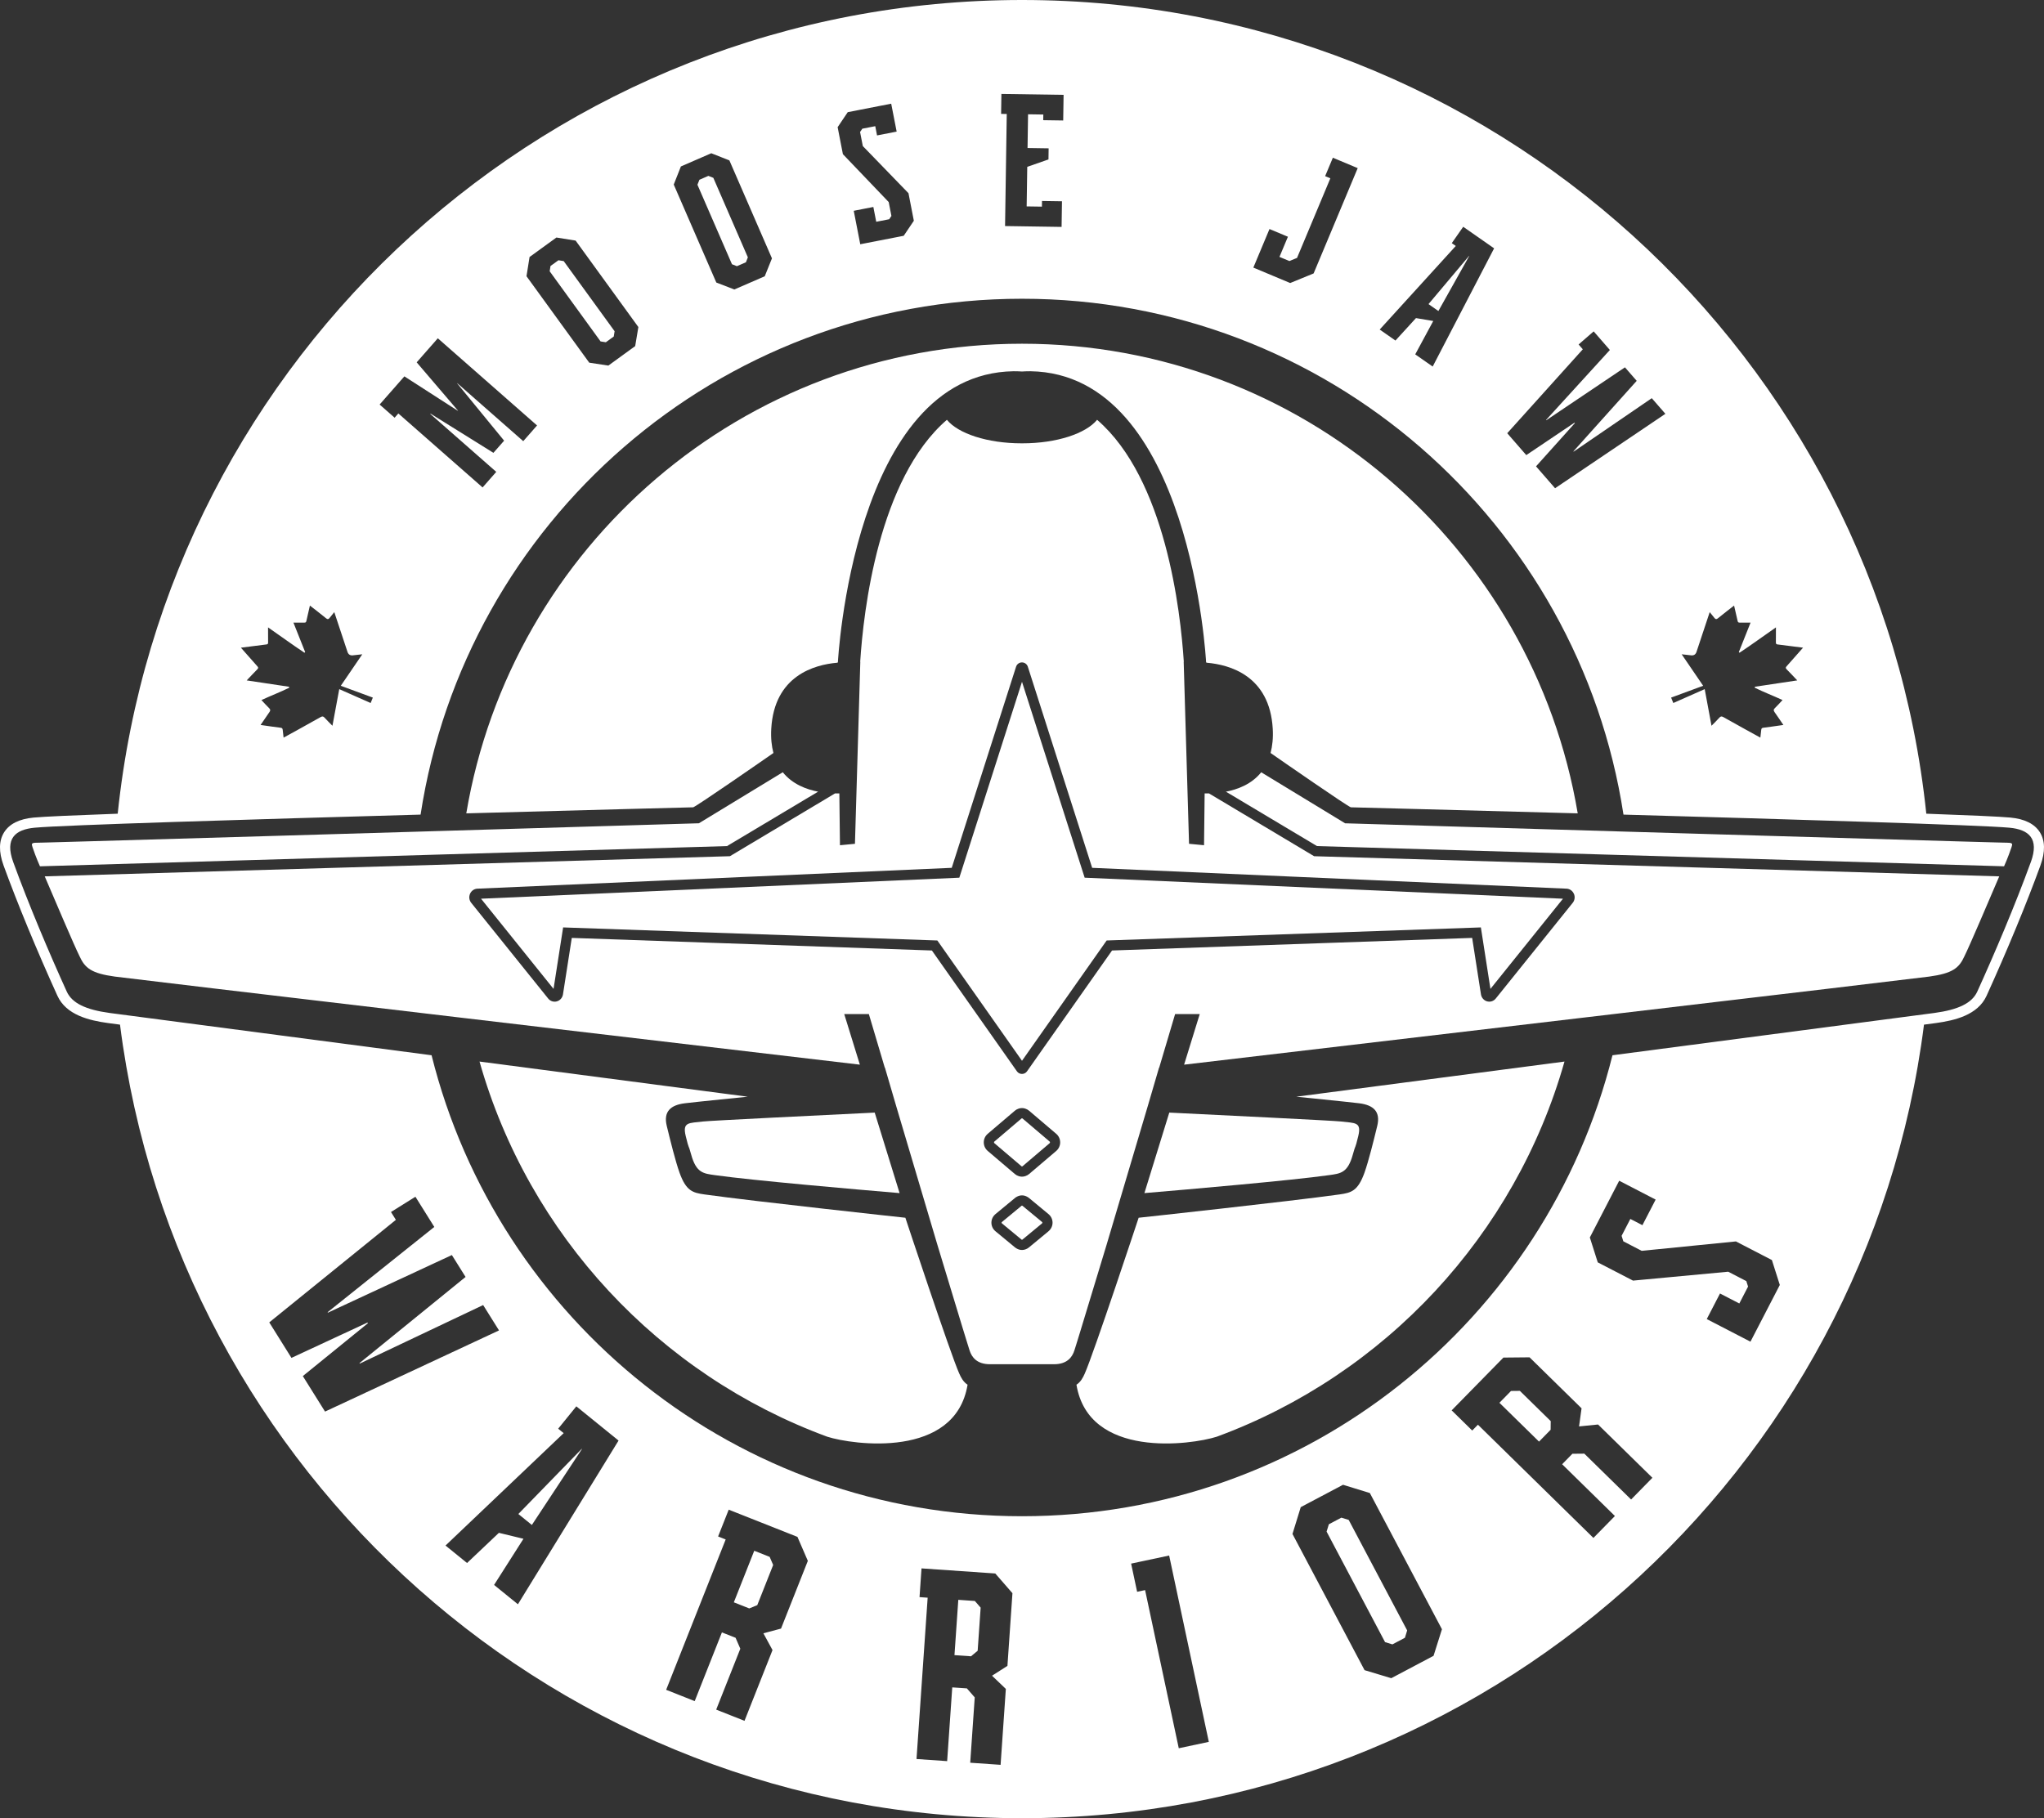 <?xml version="1.0" encoding="UTF-8"?> <svg xmlns="http://www.w3.org/2000/svg" id="uuid-dcfe6ef4-ac43-4a0a-9e46-f24980a06621" viewBox="0 0 220.493 196.172"><rect x="0" y="0" width="220.493" height="196.172" fill="#333333" stroke="none"/><defs><style>.uuid-c5d54c84-4a01-41c1-88f9-1819b335d20e{fill:#fff;stroke-width:0px;}</style></defs><g id="uuid-0ed23ff4-2973-4734-a992-0e6a69131b07"><polygon class="uuid-c5d54c84-4a01-41c1-88f9-1819b335d20e" points="162.999 150.075 161.747 151.352 166.019 155.541 167.271 154.262 167.282 153.33 163.953 150.065 162.999 150.075"></polygon><path class="uuid-c5d54c84-4a01-41c1-88f9-1819b335d20e" d="m88.239,85.419c.03.006.057.007.087.012-1.336-.247-2.847-.819-3.885-2.111h0l-9.05,5.506s-.099.003-.271.008c-.089.003-.202.006-.335.01-.117.003-.25.008-.4.012-.154.005-.327.01-.514.015-.148.004-.307.009-.475.014-.829.025-1.895.056-3.165.094-.777.023-1.626.049-2.545.076-.206.006-.419.012-.631.019-.282.008-.572.017-.865.026-1.371.041-2.864.085-4.45.132-.26.008-.527.016-.792.024-1.821.054-3.756.112-5.775.172-.23.007-.458.014-.69.021-2.116.063-4.319.128-6.565.195-.49.015-.982.029-1.476.044-.958.028-1.923.057-2.892.086-.116.003-.232.007-.348.01-2.553.076-5.128.152-7.677.227-.323.01-.646.019-.968.029-1.387.041-2.762.082-4.12.122-.204.006-.407.012-.61.018-.249.007-.5.015-.747.022,0,0-.001,0-.002,0-7.583.223-14.467.425-19.103.558,0,0-.002,0-.003,0-.152.004-.287.008-.434.012-.615.018-1.187.034-1.712.049-.132.004-.266.008-.392.011-.953.027-1.724.048-2.302.064-.054.001-.112.003-.163.004-.185.005-.338.009-.474.012-.012,0-.02,0-.031,0-.109.003-.2.005-.274.007-.026,0-.053.001-.075.002-.073.002-.129.003-.151.003-.578,0-.578.115-.462.462.381,1.144.809,2.08.809,2.08h.05s74.065-2.18,74.065-2.18l9.817-5.866Z"></path><path class="uuid-c5d54c84-4a01-41c1-88f9-1819b335d20e" d="m83.432,81.243c-.194-.746-.292-1.603-.234-2.622.328-5.711,4.637-6.903,7.114-7.117.044-.021.073-.036.073-.036,0,0,1.611-31.147,18.953-31.413.375,0,.659.011.908.028.249-.016.533-.028.908-.028,17.343.266,18.953,31.413,18.953,31.413,0,0,.029.014.073.036,2.477.214,6.786,1.405,7.114,7.117.059,1.019-.04,1.876-.234,2.622,1.524,1.059,8.092,5.615,8.655,5.86,0,0,11.062.283,24.478.653-4.838-28.753-29.818-50.67-59.947-50.67s-55.109,21.916-59.947,50.67c13.416-.37,24.478-.653,24.478-.653.563-.245,7.131-4.801,8.655-5.86Z"></path><polygon class="uuid-c5d54c84-4a01-41c1-88f9-1819b335d20e" points="103.375 172.611 102.962 178.579 104.747 178.703 105.464 178.105 105.786 173.454 105.159 172.735 103.375 172.611"></polygon><polygon class="uuid-c5d54c84-4a01-41c1-88f9-1819b335d20e" points="144.695 163.745 143.349 164.459 143.104 165.251 149.411 177.174 150.204 177.418 151.553 176.705 151.796 175.912 145.488 163.989 144.695 163.745"></polygon><path class="uuid-c5d54c84-4a01-41c1-88f9-1819b335d20e" d="m103.479,148.203c-.97-2.172-5.814-16.816-5.814-16.816,0,0-16.298-1.762-21.662-2.514-1.277-.179-1.991-.371-2.699-2.347-.434-1.209-.98-3.409-1.379-5.052-.377-1.553.427-2.25,1.953-2.438,1.252-.155,6.782-.708,6.782-.708,0,0-13.729-1.799-28.932-3.793,5.314,18.742,19.382,33.805,37.512,40.477,2.787.89,13.812,2.408,15.135-5.61-.466-.303-.702-.769-.894-1.199Z"></path><path class="uuid-c5d54c84-4a01-41c1-88f9-1819b335d20e" d="m145.942,124.543c.346-1.271.179-.32.578-1.964.377-1.553-.342-1.39-1.868-1.578-.714-.088-13.109-.696-18.517-.959l-2.684,8.686c4.905-.414,15.784-1.358,19.884-1.933,1.277-.179,2.055-.227,2.607-2.252Z"></path><path class="uuid-c5d54c84-4a01-41c1-88f9-1819b335d20e" d="m110.294,130.096c-.013-.011-.029-.017-.045-.02h0s-.002,0-.003,0c0,0-.002,0-.003,0h0c-.016.004-.032.01-.045.021l-2.116,1.749c-.046.039-.046.109,0,.148l2.116,1.749c.013.011.029.017.045.02h0s.002,0,.003,0,.002,0,.003,0h0c.016-.004.032-.01.045-.021l2.116-1.749c.046-.039.046-.109,0-.148l-2.116-1.749Z"></path><path class="uuid-c5d54c84-4a01-41c1-88f9-1819b335d20e" d="m73.973,122.579c.399,1.644.231.693.578,1.964.552,2.025,1.33,2.073,2.607,2.252,4.1.575,14.979,1.519,19.884,1.933l-2.684-8.686c-5.408.263-17.803.87-18.517.959-1.526.188-2.245.025-1.868,1.578Z"></path><path class="uuid-c5d54c84-4a01-41c1-88f9-1819b335d20e" d="m216.532,90.923c-.022,0-.079,0-.151-.003-.022,0-.049-.001-.075-.002-.074-.002-.165-.004-.274-.007-.011,0-.019,0-.031,0-.136-.003-.289-.007-.474-.012-.051-.001-.109-.003-.163-.004-.578-.015-1.349-.037-2.302-.064-.128-.004-.265-.008-.399-.011-.511-.015-1.066-.03-1.663-.047-.161-.005-.309-.009-.476-.014-.001,0-.002,0-.004,0-4.637-.133-11.521-.335-19.104-.558h0c-.057-.002-.117-.003-.174-.005-.522-.015-1.046-.031-1.574-.047-1.104-.032-2.212-.065-3.335-.098-.77-.023-1.542-.045-2.317-.068-.343-.01-.685-.02-1.029-.031-.783-.023-1.566-.046-2.35-.07-1.141-.034-2.276-.067-3.412-.101-.071-.002-.141-.004-.212-.006-.538-.016-1.079-.032-1.614-.048-.244-.007-.483-.014-.723-.021-2.555-.076-5.067-.15-7.481-.222-.183-.005-.364-.011-.546-.016-3.263-.097-6.337-.188-9.086-.27-.676-.02-1.332-.04-1.967-.058-1.989-.059-3.764-.112-5.263-.157-.426-.013-.826-.025-1.207-.036-.191-.006-.375-.011-.554-.016-.289-.009-.56-.017-.816-.024-.188-.006-.367-.011-.536-.016-.346-.01-.654-.02-.919-.028-.217-.006-.396-.012-.556-.016-.084-.002-.155-.005-.223-.007-.272-.008-.42-.012-.42-.012l-9.05-5.506s0,0,0,0c-1.039,1.292-2.55,1.864-3.886,2.111.03-.005.057-.007.088-.012l9.817,5.865,74.065,2.179h.05s.427-.934.809-2.078c.116-.347.116-.462-.462-.462Z"></path><path class="uuid-c5d54c84-4a01-41c1-88f9-1819b335d20e" d="m146.616,119.036c1.525.189,2.33.885,1.953,2.438-.399,1.644-.946,3.843-1.379,5.052-.709,1.976-1.422,2.168-2.699,2.347-5.365.752-21.662,2.514-21.662,2.514,0,0-4.845,14.644-5.814,16.816-.192.43-.428.896-.894,1.199,1.323,8.018,12.347,6.499,15.134,5.61,18.13-6.673,32.197-21.735,37.512-40.477-15.202,1.994-28.932,3.793-28.932,3.793,0,0,5.531.554,6.782.708Z"></path><polygon class="uuid-c5d54c84-4a01-41c1-88f9-1819b335d20e" points="158.489 27.623 158.473 27.611 154.097 32.811 155.164 33.556 158.489 27.623"></polygon><path class="uuid-c5d54c84-4a01-41c1-88f9-1819b335d20e" d="m141.752,92.376l-.246-.147-10.926-6.528-.159-.095c.008,0,.018-.001.026-.001-.18.003-.353.003-.498,0l-.065,5.589-1.617-.154-.578-19.64h.012c-.349-5.424-1.96-19.729-9.353-26.106-1.207,1.48-4.355,2.538-8.06,2.538h-.082c-3.705,0-6.853-1.058-8.06-2.538-7.393,6.377-9.004,20.682-9.353,26.107h.012s-.578,19.64-.578,19.64l-1.617.154-.066-5.589c-.146.004-.319.004-.5.001.008,0,.019.001.028.001l-.159.095-10.926,6.528-.246.147-.286.009-73.629,2.166c1.117,2.604,3.172,7.451,3.757,8.62.578,1.271,1.271,1.848,3.812,2.195,1.07.146,16.152,1.932,33.177,3.941,1.247.147,2.512.296,3.775.446,17.715,2.09,36.545,4.307,43.411,5.115l-1.687-5.458h2.657l1.715,5.774s.018.002.018.002l1.216,4.153,4.452,14.992c.864,2.864,1.905,6.308,2.69,8.868,0,0,0,0,0-.001.146.478.283.923.409,1.329.011.036.022.071.033.106.047.151.091.294.134.432.014.046.029.093.043.137.053.172.104.335.151.484.233.742.789,1.502,2.195,1.502h6.925c1.406,0,1.962-.76,2.195-1.502.042-.135.089-.284.137-.438.03-.096.062-.198.094-.301.021-.069.043-.138.065-.21.032-.104.065-.211.099-.321.024-.077.049-.157.073-.238.037-.119.073-.237.111-.361.018-.06.038-.123.056-.183.797-2.595,1.91-6.272,2.824-9.302l4.452-14.992,1.216-4.153s.014-.002.018-.002l1.715-5.774h2.657l-1.687,5.458c6.754-.795,25.083-2.953,42.541-5.012,1.557-.184,3.11-.367,4.645-.548,17.025-2.01,32.107-3.796,33.177-3.942,2.542-.347,3.235-.924,3.812-2.195.584-1.169,2.64-6.016,3.757-8.62l-73.629-2.166-.286-.009Zm-28.641,40.465l-2.105,1.74c-.116.099-.251.174-.397.222-.115.04-.237.061-.36.061h-.011c-.166,0-.33-.04-.478-.112-.097-.045-.189-.1-.263-.161l-2.129-1.76c-.268-.228-.421-.56-.421-.912s.153-.684.433-.922l2.107-1.742c.071-.06.16-.115.254-.16.155-.079.326-.121.501-.121h.011c.166,0,.329.04.477.112.097.045.19.1.263.161l2.127,1.759c.268.228.422.561.422.913s-.154.685-.433.922Zm.828-8.661l-2.926,2.49c-.117.099-.254.175-.401.223-.116.041-.239.062-.363.062h-.009c-.115,0-.229-.019-.338-.054-.157-.048-.303-.128-.427-.233l-2.924-2.488c-.272-.231-.428-.569-.428-.926s.156-.694.428-.925l2.921-2.486c.119-.101.257-.179.406-.228.116-.04.238-.061.362-.061h.009c.116,0,.23.019.339.055.156.048.301.127.426.233l2.923,2.488c.272.231.428.569.428.926s-.156.694-.428.926Zm55.841-27.753c.146.329.098.706-.126.983l-8.299,10.323c-.228.283-.584.399-.927.31-.35-.093-.613-.389-.671-.756l-.949-6.093-38.846,1.357-9.173,13.038c-.126.177-.327.281-.541.282h-.004c-.213,0-.414-.103-.539-.275l-9.178-13.045-38.846-1.357-.95,6.092c-.057.366-.319.663-.67.757-.348.091-.702-.028-.929-.311l-8.297-10.321c-.224-.277-.272-.654-.127-.983.139-.315.435-.524.771-.546l51.189-2.249,6.941-21.701c.088-.276.343-.463.633-.463s.546.187.635.464l6.939,21.7,51.189,2.249c.337.021.632.229.771.545Z"></path><polygon class="uuid-c5d54c84-4a01-41c1-88f9-1819b335d20e" points="65.354 36.927 66.209 36.306 66.299 35.738 60.808 28.171 60.241 28.08 59.385 28.7 59.296 29.269 64.786 36.837 65.354 36.927"></polygon><polygon class="uuid-c5d54c84-4a01-41c1-88f9-1819b335d20e" points="79.494 28.72 80.464 28.298 80.674 27.764 76.949 19.187 76.414 18.976 75.446 19.398 75.235 19.932 78.96 28.509 79.494 28.72"></polygon><path class="uuid-c5d54c84-4a01-41c1-88f9-1819b335d20e" d="m220.044,89.79c-.572-.904-1.641-1.435-3.178-1.58-1.106-.104-4.429-.25-9.07-.418C202.65,38.459,160.941,0,110.246,0S17.842,38.46,12.697,87.793c-4.641.168-7.964.314-9.07.418-1.537.145-2.606.676-3.178,1.58-.577.911-.598,2.119-.064,3.588,1.478,4.064,3.595,9.188,5.809,14.059.944,2.078,3.421,2.665,5.474,2.945.164.022.605.081,1.277.17,6.125,48.285,47.353,85.62,97.301,85.62s91.176-37.335,97.301-85.62c.671-.089,1.113-.147,1.277-.17,2.052-.28,4.53-.868,5.474-2.946,2.214-4.87,4.331-9.994,5.809-14.058.534-1.47.513-2.677-.063-3.588Zm-38.633-19.196c.303.034.965.107,1.035.114q.427.038.564-.381c.452-1.377,1.391-4.211,1.422-4.283.178.219.346.415.504.621.121.158.222.174.371.052.526-.431,1.686-1.333,1.755-1.38.108.47.206.918.313,1.365.128.533.044.472.566.472.286,0,.571.003.897.005-.429,1.078-.846,2.127-1.264,3.175.025.023.05.047.075.07,1.317-.867,2.587-1.809,3.928-2.734,0,.357,0,1.414-.006,1.631-.004.134.048.194.171.209.556.069,2.365.301,2.759.351-.338.383-1.506,1.708-1.785,2.018-.097.108-.111.189.015.316.38.38.745.775,1.145,1.195-1.547.232-3.061.459-4.575.687-.003.035-.006.069-.008.104.974.48,1.985.862,2.994,1.33-.294.312-.555.609-.838.882-.147.142-.137.257-.021.421.268.375.885,1.285.95,1.385-.557.079-1.981.286-2.17.301-.146.011-.204.086-.217.235-.024.266-.06.53-.095.83-.135-.068-2.785-1.532-3.993-2.215-.175-.099-.287-.096-.421.055-.262.295-.547.566-.856.88-.057-.278-.599-3.217-.734-3.952-1.129.499-2.257.998-3.386,1.497-.085-.192-.164-.387-.237-.584,1.152-.425,2.304-.85,3.457-1.275-.496-.724-2.205-3.219-2.319-3.397Zm-11.122-33.427l1.626-1.414,1.747,2.009-6.88,7.545.027.031,8.48-5.705,1.268,1.457-6.828,7.607.026.03,8.428-5.766,1.468,1.687-11.899,8.03-2.055-2.362,4.188-4.664-.041-.046-5.199,3.498-2.054-2.362,8.152-9.055-.454-.522Zm-13.681-10.933l1.234-1.767,3.333,2.328-6.626,12.753-1.883-1.315,1.944-3.6-1.864-.312-2.213,2.422-1.7-1.187,8.208-9.02-.434-.302Zm-19.664-1.523l1.988.832-.912,2.175,1.07.447.825-.338,3.594-8.587-.562-.236.833-1.987,2.68,1.123-4.756,11.362-2.527,1.035-3.975-1.665,1.742-4.161Zm-28.918-14.578l6.707.101-.042,2.765-2.154-.032.009-.61-1.646-.025-.055,3.638,2.275.034-.018,1.199-2.289.799-.064,4.268,1.646.025.01-.609,2.154.032-.042,2.764-6.098-.092.183-12.093-.609-.009.032-2.154Zm-16.577,1.969l4.688-.914.588,3.012-2.116.412-.192-.998-1.397.272-.241.358.296,1.516,4.926,5.086.578,2.973-1.092,1.621-4.688.914-.703-3.611,2.115-.412.311,1.596,1.397-.272.241-.357-.293-1.497-4.941-5.167-.567-2.913,1.092-1.621Zm-18,5.858l3.28-1.425,1.952.77,4.592,10.571-.778,1.933-3.281,1.425-1.943-.751-4.592-10.571.771-1.952Zm-16.323,9.769l2.896-2.101,2.072.33,6.769,9.329-.343,2.056-2.895,2.101-2.061-.313-6.769-9.328.33-2.073Zm-13.505,12.878l5.771,3.717.013-.015-4.456-5.214,2.28-2.596,10.704,9.405-1.489,1.695-7.115-6.252-.014.015,5.066,6.183-1.154,1.313-6.783-4.228-.027.031,7.116,6.251-1.476,1.68-9.086-7.982-.402.458-1.618-1.421,2.67-3.039Zm-14.871,28.924c.123-.015.176-.076.171-.209-.007-.217-.005-1.273-.006-1.631,1.341.924,2.611,1.866,3.928,2.734.025-.023.05-.047.075-.07-.417-1.048-.834-2.096-1.264-3.175.326-.002.611-.005.897-.005.522,0,.439.062.566-.472.107-.447.206-.895.313-1.365.069.047,1.229.948,1.755,1.38.149.122.25.106.371-.052.158-.206.326-.403.504-.621.031.072.97,2.906,1.422,4.283q.137.418.564.381c.07-.006.732-.08,1.035-.114-.113.178-1.823,2.673-2.319,3.397,1.152.425,2.304.85,3.457,1.275-.073.197-.152.392-.237.584-1.129-.499-2.257-.998-3.386-1.497-.135.734-.677,3.674-.734,3.952-.309-.315-.594-.586-.856-.88-.134-.151-.246-.154-.421-.055-1.208.683-3.858,2.147-3.993,2.215-.035-.3-.071-.564-.095-.83-.013-.149-.071-.224-.217-.235-.189-.014-1.613-.222-2.17-.301.065-.1.682-1.009.95-1.385.117-.163.126-.279-.021-.421-.282-.273-.544-.57-.838-.882,1.01-.468,2.02-.85,2.994-1.33l-.008-.104c-1.514-.227-3.028-.454-4.575-.687.4-.42.766-.816,1.145-1.195.127-.127.112-.207.015-.316-.279-.311-1.447-1.635-1.785-2.018.393-.05,2.203-.281,2.759-.351Zm6.312,82.769l-2.395-3.829,7.019-5.701-.047-.074-8.199,3.812-2.394-3.83,13.659-11.064-.528-.845,2.636-1.648,2.036,3.258-11.506,9.198.032.05,13.369-6.215,1.478,2.363-11.444,9.298.031.049,13.31-6.314,1.71,2.735-18.767,8.758Zm20.807,20.791l-2.572-2.087,3.171-4.979-2.651-.641-3.435,3.255-2.323-1.884,12.746-12.127-.592-.48,1.958-2.413,4.555,3.694-10.856,17.662Zm28.383,2.624l-1.903.508.985,1.81-3.021,7.634-3.055-1.209,2.602-6.571-.511-1.18-1.473-.582-2.936,7.415-3.08-1.22,6.422-16.222-.818-.324,1.145-2.89,7.415,2.936,1.12,2.588-2.893,7.308Zm24.423,4.022l-1.661,1.062,1.489,1.425-.566,8.191-3.277-.227.488-7.05-.845-.971-1.58-.108-.551,7.957-3.305-.229,1.203-17.406-.877-.061.214-3.101,7.957.55,1.852,2.127-.541,7.84Zm18.483,8.889l-3.633-17.064-.86.183-.647-3.04,4.102-.873,4.279,20.105-3.24.689Zm27.483-9.973l-4.562,2.414-2.879-.866-7.776-14.696.892-2.893,4.562-2.414,2.893.892,7.776,14.696-.905,2.867Zm21.311-16.866l-5.046-4.947-1.287.012-1.107,1.131,5.694,5.585-2.319,2.365-12.457-12.216-.617.628-2.218-2.176,5.583-5.695,2.82-.027,5.61,5.502-.271,1.952,2.051-.206,5.862,5.748-2.299,2.345Zm12.875-17.028l-4.713-2.439,1.428-2.76,2.084,1.077.943-1.822-.188-.593-1.953-1.011-10.269.959-3.804-1.968-.854-2.687,3.167-6.121,3.932,2.035-1.427,2.761-1.303-.674-.943,1.823.188.593,1.979,1.025,10.164-1.014,3.882,2.008.854,2.688-3.167,6.12Zm30.248-51.757c-1.701,4.677-3.937,9.932-5.777,13.979-.578,1.271-2.079,1.964-4.621,2.311-1.247.17-18.046,2.375-34.735,4.564-7.127,28.564-32.923,49.736-63.694,49.736s-56.567-21.172-63.694-49.736c-16.689-2.189-33.488-4.394-34.735-4.564-2.542-.347-4.044-1.04-4.621-2.311-1.84-4.048-4.076-9.302-5.776-13.979-.924-2.542.236-3.502,2.311-3.697,3.046-.287,23.465-.905,41.636-1.413,4.829-31.512,32.017-55.659,64.88-55.659s60.051,24.147,64.88,55.659c18.171.509,38.591,1.127,41.637,1.413,2.074.195,3.235,1.155,2.311,3.697Z"></path><path class="uuid-c5d54c84-4a01-41c1-88f9-1819b335d20e" d="m110.303,120.678c-.016-.013-.034-.02-.053-.023v-.002s-.002,0-.003,0c-.001,0-.002,0-.003,0v.002c-.019.003-.038.01-.053.023l-2.924,2.488c-.054.046-.054.13,0,.176l2.924,2.488c.016.013.034.02.053.023v.002s.002,0,.003,0c.001,0,.002,0,.003,0v-.002c.019-.003.038-.01.053-.023l2.924-2.488c.054-.046.054-.13,0-.176l-2.924-2.488Z"></path><polygon class="uuid-c5d54c84-4a01-41c1-88f9-1819b335d20e" points="81.363 167.317 79.161 172.88 80.824 173.538 81.689 173.186 83.404 168.851 83.025 167.976 81.363 167.317"></polygon><polygon class="uuid-c5d54c84-4a01-41c1-88f9-1819b335d20e" points="57.374 164.534 62.775 156.342 62.753 156.323 55.916 163.351 57.374 164.534"></polygon><polygon class="uuid-c5d54c84-4a01-41c1-88f9-1819b335d20e" points="110.246 73.562 103.486 94.697 103.103 94.715 51.891 96.965 59.713 106.695 60.746 100.062 101.115 101.472 110.246 114.452 119.378 101.472 159.747 100.062 160.779 106.695 168.602 96.965 117.006 94.697 110.246 73.562"></polygon></g></svg> 